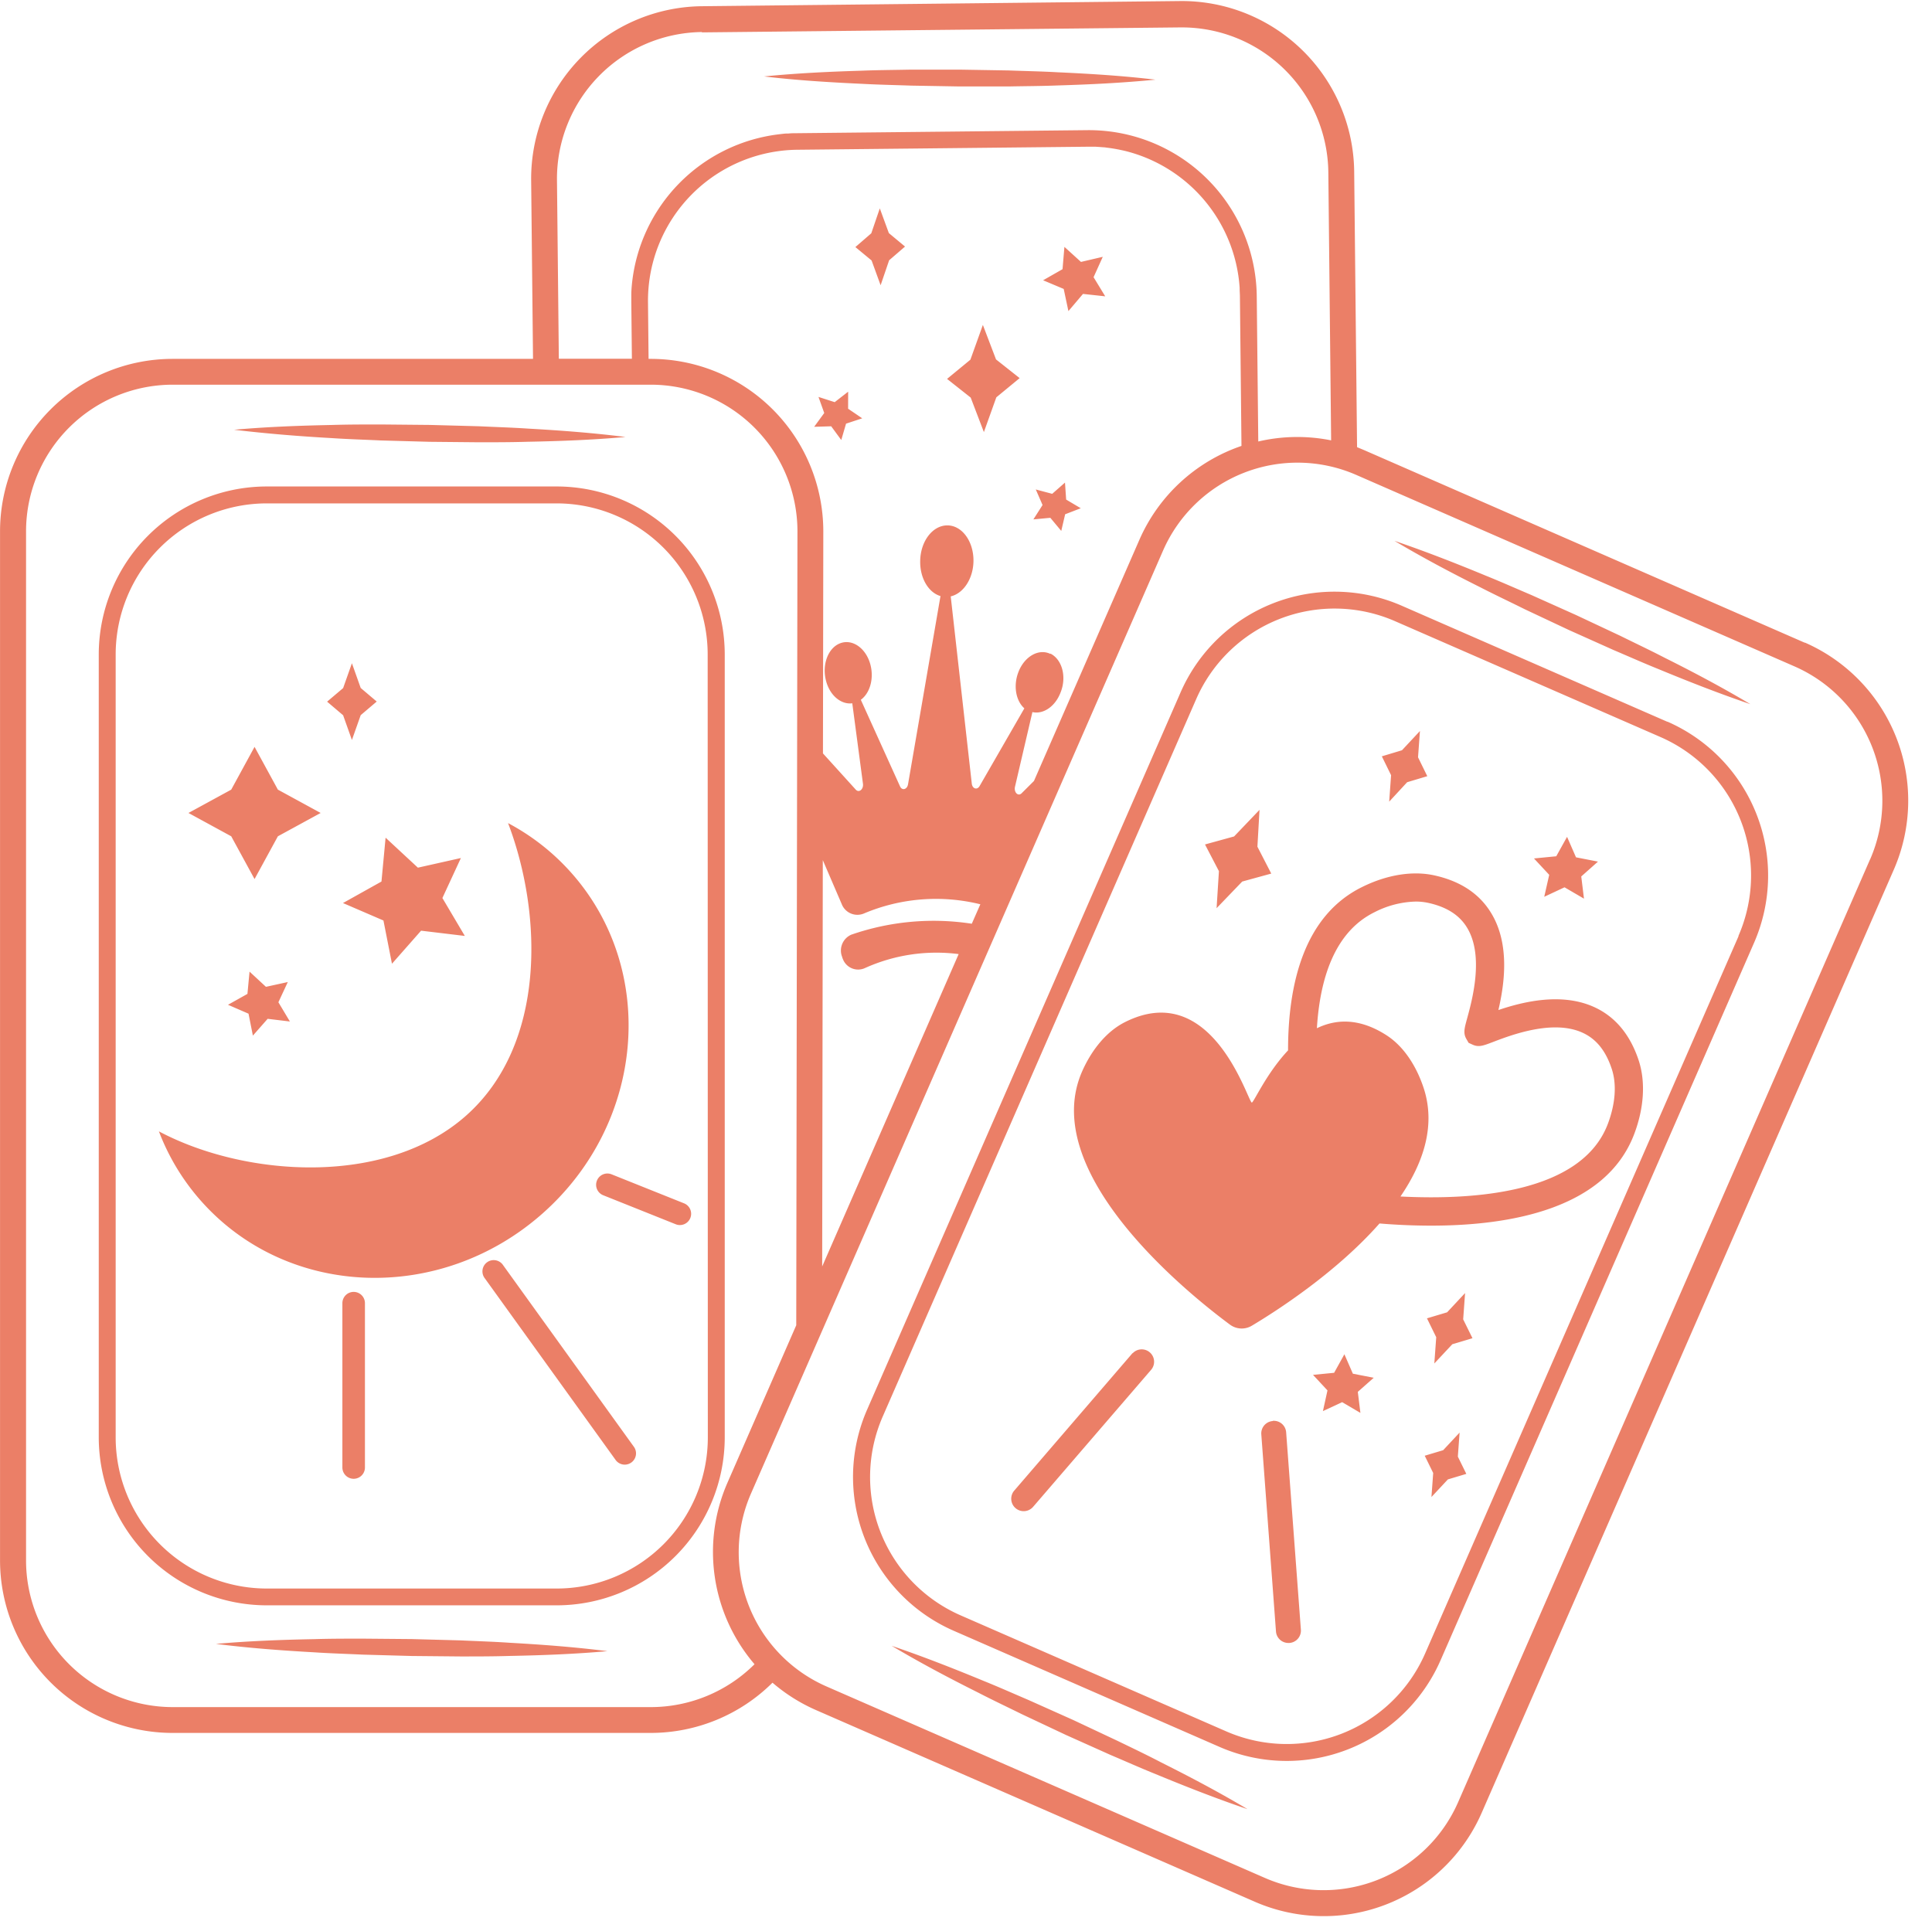 <?xml version="1.0" encoding="UTF-8" standalone="no"?><svg xmlns="http://www.w3.org/2000/svg" xmlns:xlink="http://www.w3.org/1999/xlink" data-name="Capa 1" fill="#000000" height="494.1" preserveAspectRatio="xMidYMid meet" version="1" viewBox="4.6 3.4 496.9 494.1" width="496.9" zoomAndPan="magnify"><g id="change1_1"><path d="M123.1,425.34,110.52,425l-12.59-.11c-4.2,0-8.39,0-12.59.13-8.4.16-16.8.48-25.2,1.22,8.37,1.06,16.75,1.69,25.14,2.16,4.19.28,8.38.4,12.58.6l12.58.35,12.59.12c4.19,0,8.39,0,12.59-.13,8.39-.16,16.79-.48,25.2-1.23-8.37-1.06-16.76-1.69-25.14-2.16C131.49,425.66,127.29,425.54,123.1,425.34ZM102.52,116.69l12.58.35,12.59.12c4.19,0,8.39,0,12.59-.13,8.39-.16,16.79-.48,25.2-1.23-8.37-1.06-16.75-1.69-25.14-2.16-4.19-.28-8.38-.4-12.58-.6l-12.58-.34-12.59-.12c-4.19,0-8.39,0-12.59.13-8.4.17-16.79.48-25.2,1.23,8.37,1,16.75,1.68,25.14,2.15C94.13,116.37,98.32,116.49,102.52,116.69Zm-7.41,77.05,2.26-6.39,4.12-3.5-4.12-3.49L95.11,174l-2.26,6.39-4.12,3.49,4.12,3.5Zm8.11,46.43,2.19,11.12,7.49-8.5,11.25,1.35-5.77-9.75,4.76-10.29-11.06,2.48-8.31-7.71-1.06,11.28-9.9,5.53ZM73,257.23l-4.22-3.91-.54,5.73-5,2.8,5.28,2.29,1.12,5.64,3.8-4.32,5.72.69L76.2,261.2,78.62,256Zm-2.93-27.72,6-11,11-6-11-6-6-11-6,11-11,6,11,6ZM230.88,57l-2.19,6.41-4.09,3.54,4.17,3.45,2.32,6.37,2.19-6.42,4.09-3.53-4.16-3.46ZM95.56,335.7a2.9,2.9,0,0,0-2.9,2.9v42.27a2.9,2.9,0,1,0,5.8,0V338.6A2.9,2.9,0,0,0,95.56,335.7ZM222.74,104.15l-3.46,2.69-4.17-1.34,1.48,4.13L214,113.18l4.38-.13,2.59,3.53,1.23-4.21,4.16-1.37-3.63-2.47Zm16.12-78.73,12.59.22H264c4.19-.09,8.39-.09,12.59-.26,8.39-.25,16.79-.66,25.18-1.49-8.38-1-16.77-1.52-25.16-1.9-4.19-.24-8.39-.31-12.58-.47l-12.59-.21H238.9c-4.2.09-8.4.1-12.59.27-8.4.25-16.79.65-25.19,1.48,8.38,1,16.77,1.51,25.16,1.9C230.47,25.19,234.67,25.27,238.86,25.42Zm40.53,58L283.14,79l5.72.62-3-4.92,2.37-5.24-5.61,1.31-4.26-3.87-.48,5.74-5,2.85,5.3,2.23Zm-22,3.56-3.21,8.94-6,4.94,6.08,4.81,3.39,8.87,3.2-8.94,6-4.94-6.08-4.81Zm25.18,47.15-3.76-2.23-.3-4.37-3.29,2.89L271,129.3l1.74,4L270.38,137l4.36-.41,2.81,3.37,1-4.28Zm186.23,34.6L356,119.42c-.79-.35-1.58-.66-2.37-1l-.74-70.88a44.35,44.35,0,0,0-44.8-43.87L185.08,5a44.39,44.39,0,0,0-43.87,44.8l.48,45.91H49A44.39,44.39,0,0,0,4.61,140.05V404.8A44.39,44.39,0,0,0,49,449.14H172a44.43,44.43,0,0,0,31.28-12.92,44.55,44.55,0,0,0,11.25,7.07L327.3,492.55a44.32,44.32,0,0,0,58.39-22.88l106-242.61A44.38,44.38,0,0,0,468.8,168.68Zm-283.65-157,123-1.28h.31a37.69,37.69,0,0,1,37.78,37.3l.72,68.92a44.13,44.13,0,0,0-18.74.29l-.39-37.34a43.19,43.19,0,0,0-43.64-42.74l-74.58.78c-.74,0-1.47,0-2.2.08l-.3,0c-.64,0-1.27.1-1.9.17h0A43.19,43.19,0,0,0,167.1,76.77v0c-.06.64-.1,1.29-.13,1.93a2.64,2.64,0,0,1,0,.28c0,.73,0,1.47,0,2.2l.15,14.5H148.33l-.48-46A37.75,37.75,0,0,1,185.15,11.64Zm89.6,159.87c-3-1.46-6.7.65-8.24,4.72-1.34,3.52-.62,7.36,1.55,9.28L256.54,205.6c-.62,1.07-1.84.69-2-.62l-5.42-48.18c3.24-.74,5.76-4.5,5.85-9,.09-5.09-2.9-9.24-6.7-9.26s-6.94,4.09-7,9.18c-.08,4.41,2.15,8.11,5.22,9l-8.35,48.42c-.23,1.34-1.53,1.69-2.05.54L226,183.4c2.35-1.71,3.43-5.47,2.45-9.1-1.14-4.19-4.61-6.62-7.75-5.44s-4.77,5.55-3.63,9.74c1,3.74,3.89,6.08,6.73,5.7L226.55,205c.18,1.4-1,2.41-1.84,1.52l-8.45-9.33.09-57.17A44.4,44.4,0,0,0,172,95.71h-.59l-.15-14.54a38.84,38.84,0,0,1,38.44-39.25l74.57-.78,1.29,0,.82,0,1.21.08.72.06c.38,0,.75.08,1.12.12l.85.11.88.14,1.1.2.56.12c.48.1.95.2,1.42.32l.19.05a38.92,38.92,0,0,1,29,35.07s0,.1,0,.15c0,.66.06,1.32.07,2l.4,38.54a44.25,44.25,0,0,0-26.27,24.18l-27.1,62-3.18,3.17c-.89.87-2-.23-1.71-1.64l4.49-19.25c2.79.64,5.88-1.43,7.25-5.06C279,177.46,277.76,173,274.75,171.51Zm-53.52,78.12.19.46a4.2,4.2,0,0,0,5.63,2.23,44.68,44.68,0,0,1,24.11-3.6l-35.1,80.35.16-104.52,5,11.62a4.33,4.33,0,0,0,5.64,2.08A47.57,47.57,0,0,1,256.74,236l-2.2,5a64.63,64.63,0,0,0-31,2.82A4.45,4.45,0,0,0,221.23,249.63ZM172,442.5H49a37.74,37.74,0,0,1-37.7-37.7V140.05A37.74,37.74,0,0,1,49,102.35H172A37.74,37.74,0,0,1,209.7,140l-.31,204.28-17.73,40.59a44.39,44.39,0,0,0,7,46.6A37.83,37.83,0,0,1,172,442.5ZM485.59,224.4,379.6,467A37.76,37.76,0,0,1,330,486.47L217.2,437.2a37.68,37.68,0,0,1-19.45-49.63L303.74,145a37.75,37.75,0,0,1,49.64-19.46l112.76,49.27a37.73,37.73,0,0,1,19.45,49.63ZM292,451.17l-11.39-5.36-11.49-5.14c-3.86-1.65-7.69-3.36-11.59-4.93-7.76-3.21-15.58-6.28-23.59-9,7.26,4.32,14.68,8.25,22.18,12,3.73,1.93,7.52,3.72,11.29,5.58l11.38,5.36,11.49,5.15c3.87,1.64,7.69,3.35,11.59,4.92,7.76,3.21,15.58,6.28,23.59,9-7.25-4.32-14.68-8.25-22.17-12C299.58,454.81,295.78,453,292,451.17Zm3.89-99.73L265.47,386.8A3.18,3.18,0,1,0,270.3,391l30.44-35.35a3.19,3.19,0,0,0-4.83-4.16ZM151.62,228a58.12,58.12,0,0,0-16.35-12.88c8.91,23.4,9.84,57-10.85,75.29s-56.83,15.75-78.95,4a58,58,0,0,0,10.76,17.81c22.18,25.12,61.51,26.62,87.85,3.36S173.79,253.08,151.62,228Zm165.88,9,6.59-6.85,7.47-2.05L328,221.19l.54-9.48L322,218.55l-7.48,2.06,3.58,6.87ZM380,371.89l-4.23,4.53-4.74,1.42,2.18,4.44-.45,6.18,4.23-4.53,4.74-1.42-2.18-4.44ZM381.41,336l-4.62,4.95-5.18,1.55,2.38,4.86-.49,6.75,4.63-4.95,5.18-1.55-2.39-4.85Zm-19.52-126.4,4.62-5,5.18-1.55-2.38-4.86.49-6.76-4.62,4.95L360,197.94l2.38,4.85Zm-9.34,147.14-2.18-5-2.64,4.77-5.43.53,3.72,4-1.17,5.32,4.94-2.3,4.7,2.76-.67-5.41,4.09-3.62Zm-20.61,12.18a3.19,3.19,0,0,0-2.94,3.42l3.78,50.77A3.19,3.19,0,0,0,336,426h.24a3.19,3.19,0,0,0,2.94-3.42l-3.79-50.77A3.18,3.18,0,0,0,331.94,368.87ZM433.45,189.06,365.11,159.2a43.2,43.2,0,0,0-56.87,22.29L227.61,366a43.18,43.18,0,0,0,22.29,56.87l68.34,29.86a43.18,43.18,0,0,0,56.87-22.29l80.63-184.55a43.2,43.2,0,0,0-22.29-56.87Zm18.3,55.13L371.12,428.74a38.84,38.84,0,0,1-51.14,20l-68.34-29.85a38.84,38.84,0,0,1-20-51.15l80.63-184.55a38.85,38.85,0,0,1,51.15-20L431.71,193a38.85,38.85,0,0,1,20,51.15ZM158.13,307.07a2.89,2.89,0,0,0,1.61,3.77l18.65,7.46a2.87,2.87,0,0,0,1.07.21,2.9,2.9,0,0,0,1.08-5.59l-18.64-7.46A2.89,2.89,0,0,0,158.13,307.07ZM134,328.83a2.9,2.9,0,1,0-4.7,3.39l33.56,46.61a2.9,2.9,0,1,0,4.7-3.39ZM396.72,160.09l11.39,5.36,11.49,5.15c3.86,1.64,7.69,3.35,11.59,4.92,7.76,3.21,15.58,6.28,23.59,9-7.25-4.32-14.68-8.26-22.17-12-3.73-1.93-7.53-3.72-11.29-5.58l-11.39-5.35-11.49-5.15c-3.86-1.64-7.7-3.35-11.59-4.92-7.76-3.21-15.58-6.28-23.59-9,7.25,4.32,14.68,8.25,22.18,12C389.17,156.44,393,158.23,396.72,160.09Zm18.2,102.49c-8.41-4-18.44-1.58-24.94.62,1.56-6.68,3-16.9-1.82-24.88-3-5-7.89-8.25-14.58-9.74-5.62-1.26-12.27-.2-18.7,3-14.91,7.36-19,24.93-19,42-5.57,5.93-8.76,13.28-9.32,13.43-1.11-.42-10.18-32-32.63-20.7-4.86,2.45-8.56,7.24-10.9,12.42-11.8,26.09,27,57.31,37.87,65.36a5.07,5.07,0,0,0,5.71.28c6.36-3.8,21.7-13.67,32.79-26.27,4,.33,8.51.56,13.28.56,20.26,0,44.95-4.25,52.25-23.61,2.53-6.72,2.93-13.43,1.13-18.91C423.9,269.63,420.16,265.07,414.92,262.58Zm3.21,29.9c-6.76,17.9-34.65,19.64-53.34,18.68,6-8.78,9.17-18.46,5.89-28.13-1.82-5.39-5-10.52-9.63-13.44-6.9-4.38-12.84-4.09-17.75-1.71.78-12.78,4.55-24.77,14.79-29.83a24.45,24.45,0,0,1,10.62-2.75,15.22,15.22,0,0,1,3.29.35c4.74,1.06,8,3.16,9.95,6.41,4.38,7.28,1.28,18.6-.05,23.43-.67,2.45-1,3.68-.16,5.15l.58,1,1.06.48c1.55.7,2.74.24,5.11-.66,4.69-1.8,15.64-6,23.32-2.34,3.43,1.63,5.83,4.66,7.34,9.27C420.44,282.31,420.08,287.31,418.13,292.48Zm-16.36-58.41,5.22-2.44,5,2.92-.7-5.71,4.3-3.82-5.65-1.1-2.3-5.27-2.78,5-5.73.56,3.92,4.21ZM191,171.73a43.25,43.25,0,0,0-43.19-43.2H73.19A43.24,43.24,0,0,0,30,171.73V373.12a43.24,43.24,0,0,0,43.19,43.2h74.58A43.25,43.25,0,0,0,191,373.12Zm-4.35,201.39A38.89,38.89,0,0,1,147.77,412H73.19a38.89,38.89,0,0,1-38.84-38.85V171.73a38.89,38.89,0,0,1,38.84-38.85h74.58a38.89,38.89,0,0,1,38.84,38.85Z" fill="#eb7f67"/></g></svg>